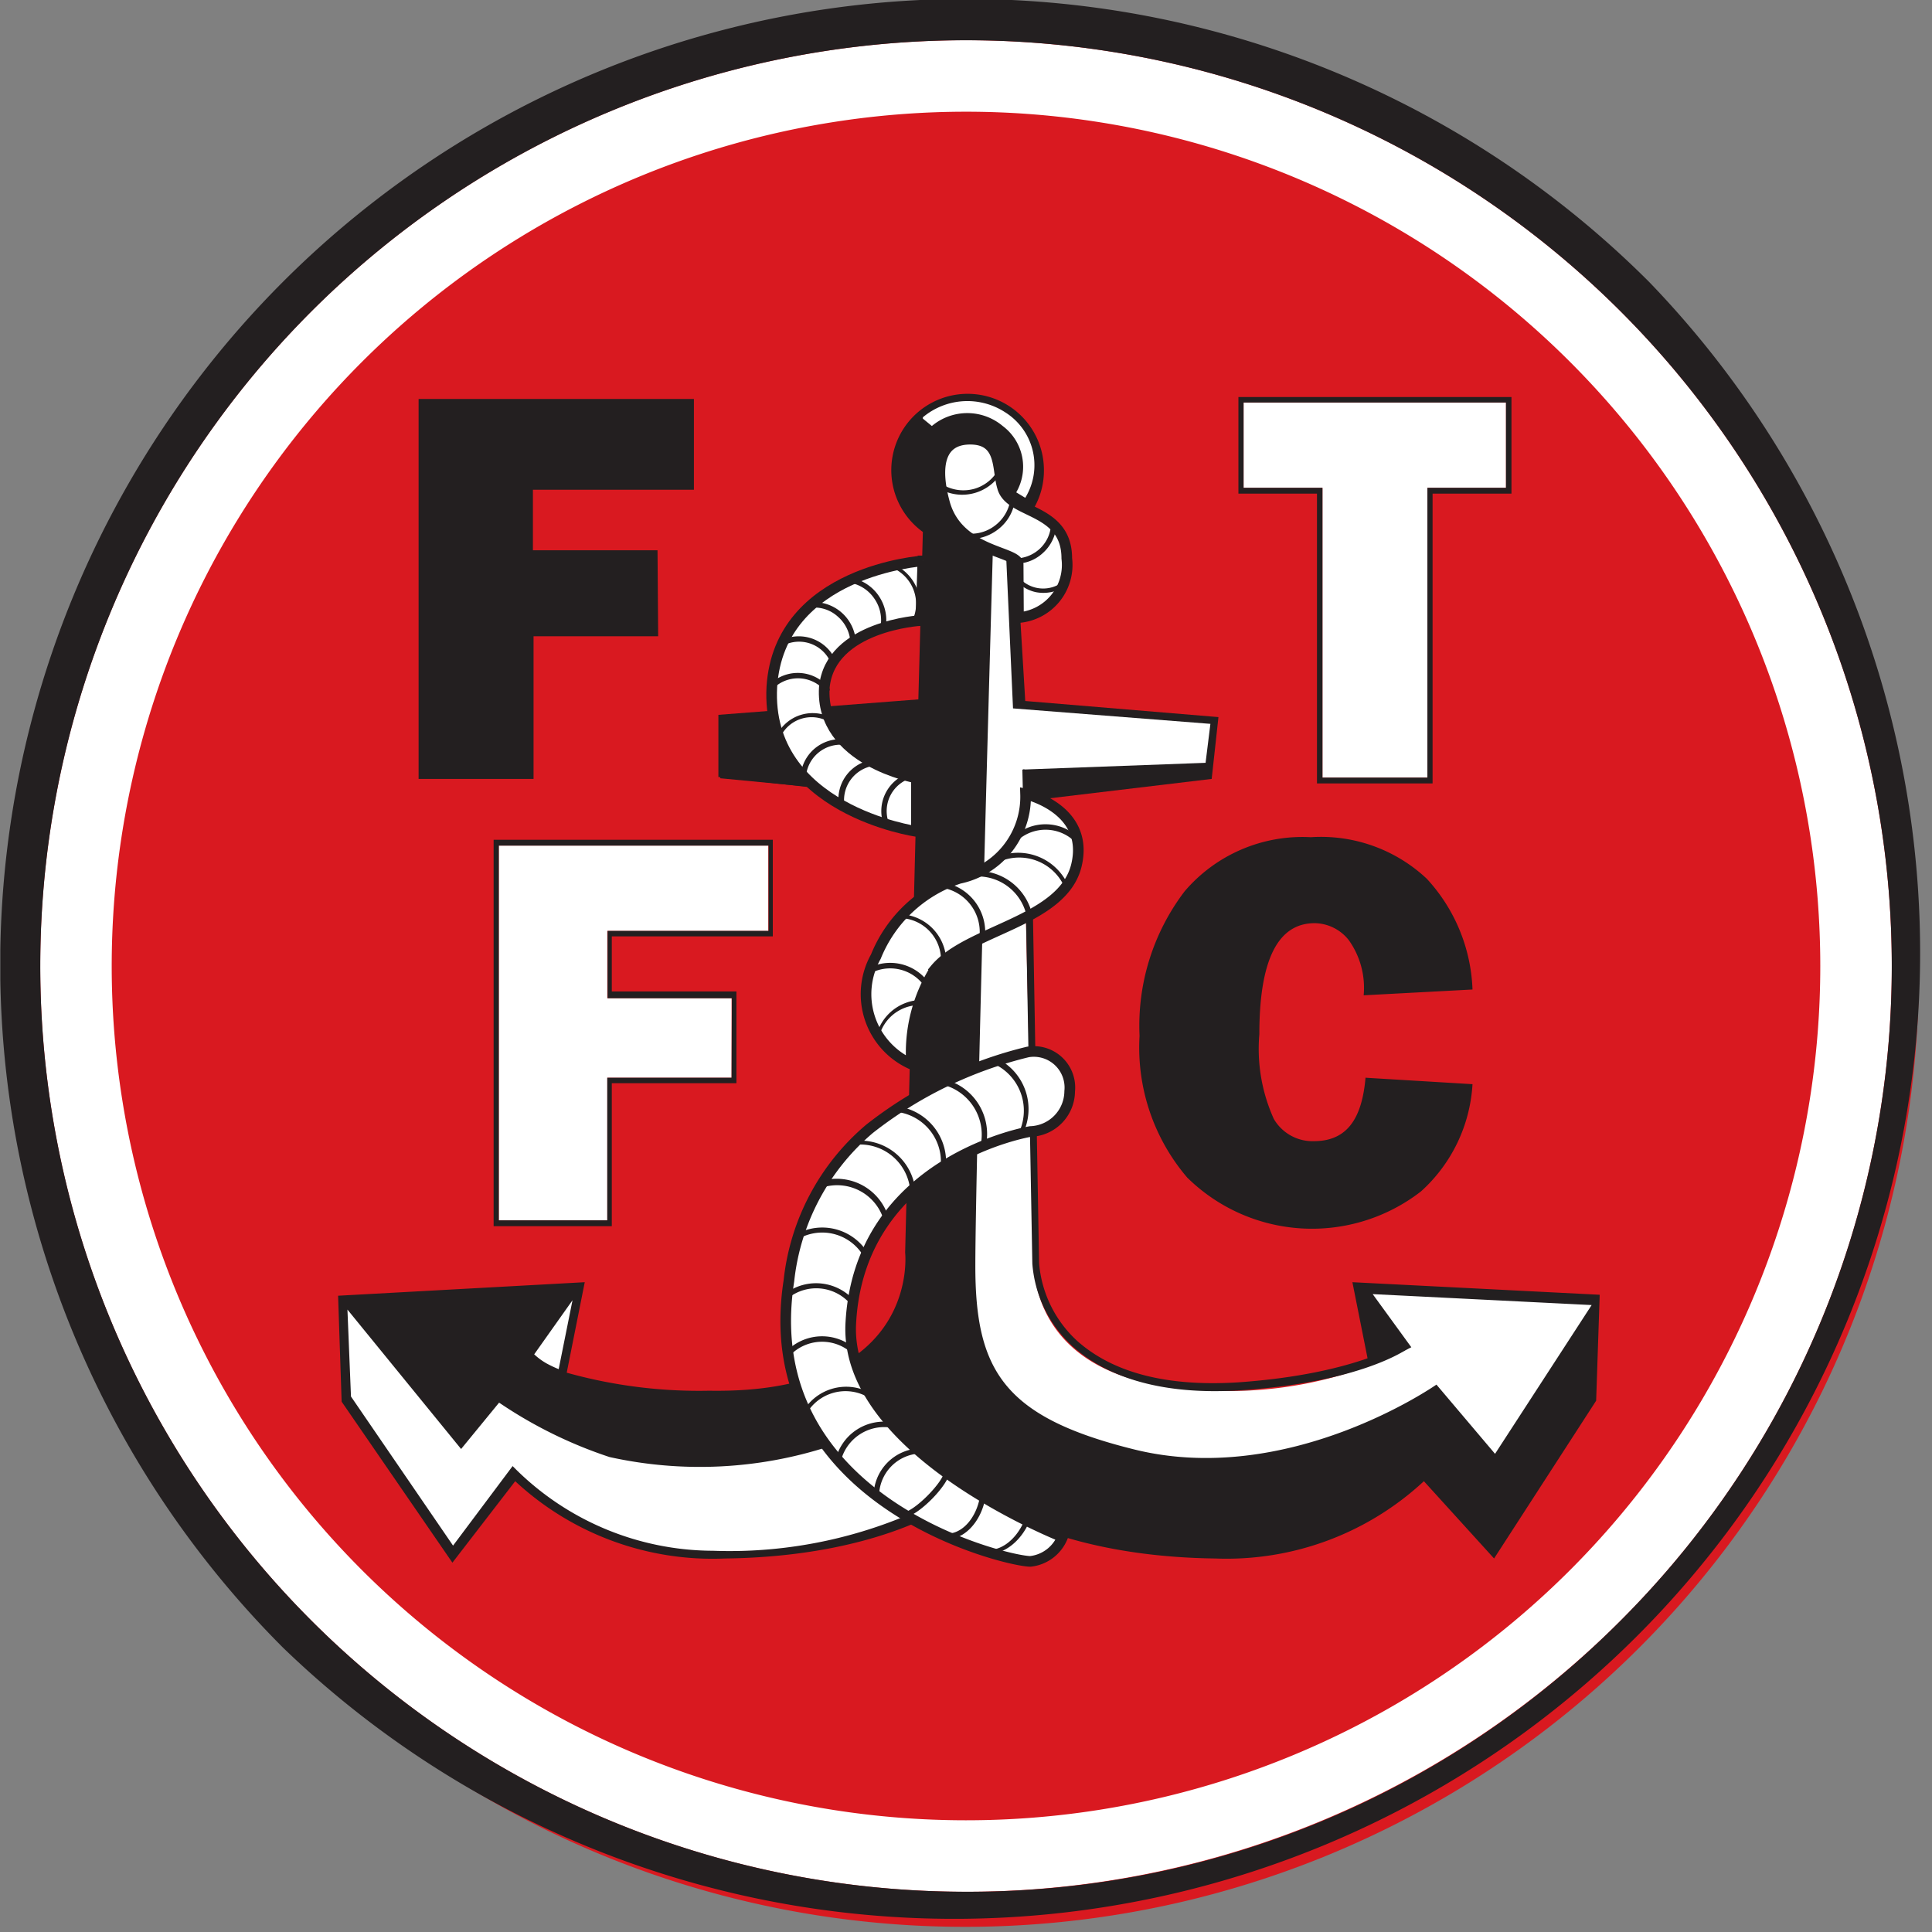 <?xml version="1.0" encoding="iso-8859-1"?>
<svg xmlns="http://www.w3.org/2000/svg" width="60" height="60" xmlns:v="https://vecta.io/nano"><rect width="100%" height="100%" fill="#808080" stroke="none"/><style><![CDATA[.H{fill:#fff}.I{fill:none}.J{fill:#231f20}.K{stroke:#231f20}.L{stroke-miterlimit:5.33}.M{stroke-width:.33}]]></style><defs><clipPath id="A"><path d="M0 0h60v60H0z" class="I"/></clipPath><clipPath id="B"><path d="M.01 0H60v60H.01z" class="I"/></clipPath></defs><g clip-path="url(#A)"><path d="M59.59,30.06A29.62,29.62,0,1,1,30,.6,29.54,29.54,0,0,1,59.59,30.06" fill="#d91920"/><g class="J"><path d="M42 39.82l.56 2.81a15.25 15.25 0 0 1-4.43.56c-6.58.11-6.07-4.29-6.07-4.29l-.37-14 5.94-.71.21-1.92-6-.5-.32-5.31a2.34 2.34 0 0 0 .9-1.85 2.37 2.37 0 1 0-3.76 1.91l-.14 5.2-6.21.48v1.93l6.15.69-.35 14.08s.5 4.4-6.08 4.29a15.25 15.25 0 0 1-4.43-.56l.56-2.81-7.66.42.11 3.29 3.44 5L16 46a9 9 0 0 0 6.52 2.4c4.85-.06 7.07-1.73 7.07-1.73v-.11h1.08v.11s2.23 1.67 7.07 1.73a9 9 0 0 0 6.48-2.4l2.18 2.4 3.17-4.9.11-3.29z"/><path d="M22.33 23.65l6.21.25v.86l-6.17-.59z"/></g><g class="H"><path d="M30.84 16.92l.4.2.22 4.88 6.13.48-.15 1.21-5.69.21.36 15.19s-.29 3.5 4.42 4a12.45 12.45 0 0 0 7.3-1.25l-1.2-1.65 6.8.34-3 4.62L44.61 43s-4.61 3.23-9.44 2c-4-1-4.88-2.45-4.88-5.68s.55-22.43.55-22.43M10.79 40.67l.11 2.7L14.07 48l1.85-2.47a8.74 8.74 0 0 0 6.22 2.63 14.24 14.24 0 0 0 6.94-1.52l-3.36-1.71a13 13 0 0 1-6.79.32 13.8 13.8 0 0 1-3.43-1.69L14.32 45zm6.99-.29l-1.19 1.68a2 2 0 0 0 .38.28 3.57 3.57 0 0 0 .38.18z"/></g><path d="M31.78,23.89l.28,15.35a3.87,3.87,0,0,0,1.26,2.58c1.12,1,2.85,1.5,5.14,1.36,3.81-.24,5.22-1.27,5.28-1.31l-.15-.2s-1.42,1-5.14,1.26c-2.22.14-3.89-.3-5-1.29a3.68,3.68,0,0,1-1.18-2.41L32,23.94Z" class="J"/><path d="M31.92,32.67a1.12,1.12,0,0,1,1.3,1.22A1.26,1.26,0,0,1,32,35.14s-5.34.88-5.58,6C26.26,45.09,33,47.73,33,47.73a1.22,1.22,0,0,1-1,.76c-.75,0-8.56-1.86-7.5-8.71A7.19,7.19,0,0,1,27,35.06a12.84,12.84,0,0,1,4.91-2.39" class="H"/><path d="M31.92 32.67a1.12 1.12 0 0 1 1.3 1.22A1.26 1.26 0 0 1 32 35.14s-5.34.88-5.58 6c-.16 3.95 6.58 6.59 6.58 6.59a1.22 1.22 0 0 1-1 .76c-.75 0-8.56-1.86-7.5-8.71a7.19 7.19 0 0 1 2.5-4.72 12.84 12.84 0 0 1 4.92-2.39z" class="I K L M"/><path d="M31.85,24.66s2,.45,1.58,2.21-3.37,2-4.39,3.23a4.88,4.88,0,0,0-.73,2.95,2.38,2.38,0,0,1-1.11-3.34,4.22,4.22,0,0,1,2.59-2.43,2.59,2.59,0,0,0,2.06-2.62" class="H"/><path d="M31.85 24.66s2 .45 1.58 2.21-3.37 2-4.39 3.23a4.88 4.88 0 0 0-.73 2.95 2.38 2.38 0 0 1-1.11-3.34 4.22 4.22 0 0 1 2.59-2.43 2.59 2.59 0 0 0 2.06-2.62z" class="I K L M"/><path d="M28.66 17.42l-.06 1.85s-2.82.16-3 2.08c-.14 2.28 2.86 2.81 2.86 2.81v1.66s-4.7-.67-4.49-4.49c.2-3.62 4.66-3.91 4.66-3.91" class="H"/><path d="M28.66 17.42l-.06 1.85s-2.82.16-3 2.08c-.14 2.28 2.86 2.81 2.86 2.81v1.66s-4.7-.67-4.49-4.49c.23-3.62 4.69-3.91 4.69-3.91z" class="I K L M"/><path d="M31.63 19.18a1.64 1.64 0 0 0 1.5-1.84c0-1.59-1.79-1.36-2-2.22-.17-.56 0-1.48-1-1.48s-1.09.92-.79 2c.44 1.53 2.28 1.47 2.28 1.89v1.67" class="H"/><path d="M31.63 19.18a1.64 1.64 0 0 0 1.5-1.84c0-1.59-1.79-1.36-2-2.22-.17-.56 0-1.48-1-1.48s-1.09.92-.79 2c.44 1.53 2.28 1.47 2.28 1.89l.01 1.65z" class="I K L M"/><path d="M38.62,15.15h2.45v9h3.26v-9h2.44V12.5H38.62Z" class="H"/><path d="M46.77,15.15H44.33v9H41.07v-9H38.62V12.5h8.15Zm.08-2.82H38.46v3H40.9v9h3.59v-9h2.45v-3Z" class="J"/><path d="M18.86,28.91h5V26.26H15.49V37.9h3.37V33.47h3.86V31H18.86Z" class="H"/><g class="J"><path d="M22.72 33.47h-3.86v4.43h-3.37V26.26h8.38v2.65h-5V31h3.86zM24 29.08v-3h-8.67v12H19v-4.44h3.87v-2.85H19v-1.71zm18.41 4.39l3.32.2a4.86 4.86 0 0 1-1.6 3.33 5.52 5.52 0 0 1-7.26-.43 6.21 6.21 0 0 1-1.48-4.4 6.89 6.89 0 0 1 1.4-4.49A4.81 4.81 0 0 1 40.71 26a4.8 4.8 0 0 1 3.6 1.29 5.35 5.35 0 0 1 1.42 3.44l-3.38.18a2.55 2.55 0 0 0-.46-1.71 1.37 1.37 0 0 0-1.06-.53c-1.15 0-1.72 1.15-1.72 3.45a5.28 5.28 0 0 0 .45 2.63 1.39 1.39 0 0 0 1.24.69c1 0 1.5-.65 1.61-2M20.44 19.76h-3.87v4.43H13v-11.8h8.55v2.82h-5v1.88h3.87z"/></g><path d="M28.66,13l.28.23a1.71,1.71,0,0,1,2.2,0,1.58,1.58,0,0,1,.42,2.06l.28.17a1.94,1.94,0,0,0-.63-2.66,2.15,2.15,0,0,0-2.55.16" class="H"/><g class="J"><path d="M31 14.59a1.24 1.24 0 0 1-.74.59 1.26 1.26 0 0 1-.95-.11.08.08 0 0 0-.11 0 .1.1 0 0 0 0 .12 1.42 1.42 0 0 0 1.92-.55.08.08 0 0 0 0-.11.08.08 0 0 0-.11 0m.37.98a1.24 1.24 0 0 1-.49.82 1.21 1.21 0 0 1-.92.23.09.09 0 1 0 0 .17 1.4 1.4 0 0 0 1-.27 1.37 1.37 0 0 0 .55-.92.08.08 0 0 0-.07-.1s-.09 0-.09.07m1.28.79a1.1 1.1 0 0 1-.38.77 1.12 1.12 0 0 1-.81.27.07.07 0 0 0-.09.07.08.08 0 0 0 .08.09 1.23 1.23 0 0 0 .93-.31 1.29 1.29 0 0 0 .44-.88.09.09 0 0 0-.08-.09.08.08 0 0 0-.09.08m-1.21 1.46a.07.07 0 0 0 0 .11 1.16 1.16 0 0 0 .74.52 1.22 1.22 0 0 0 .89-.17.07.07 0 0 0 0-.11.08.08 0 0 0-.11 0 1 1 0 0 1-1.4-.3.08.08 0 0 0-.12 0m-3.7-.28a.08.08 0 0 0 0 .11 1.22 1.22 0 0 1 .61 1.62.08.08 0 0 0 0 .11.09.09 0 0 0 .12 0 1.4 1.4 0 0 0-.7-1.84.08.08 0 0 0-.11 0m-1.3.47a.08.08 0 0 0 .06.1 1.16 1.16 0 0 1 .75.5 1.17 1.17 0 0 1 .18.89.09.09 0 0 0 .07.1s.09 0 .09-.07a1.34 1.34 0 0 0-.2-1 1.32 1.32 0 0 0-.85-.57.08.08 0 0 0-.1.06m-1.15.69s-.08.05-.07.09a.08.08 0 0 0 .09.08 1.08 1.08 0 0 1 .8.28 1.14 1.14 0 0 1 .39.79.09.09 0 0 0 .09.08.08.08 0 0 0 .08-.09 1.31 1.31 0 0 0-1.38-1.23m-.87 1.14a.08.08 0 0 0 0 .11.08.08 0 0 0 .1.05 1.07 1.07 0 0 1 1.39.63.08.08 0 0 0 .11.05.07.07 0 0 0 .05-.1 1.25 1.25 0 0 0-1.61-.74M24 21.17a.09.09 0 0 0 0 .12.08.08 0 0 0 .12 0 1.09 1.09 0 0 1 1.51.18.07.07 0 0 0 .11 0 .07.07 0 0 0 0-.11 1.24 1.24 0 0 0-1.74-.19m.15 1.56a.08.08 0 0 0 0 .11.07.07 0 0 0 .11 0 1.07 1.07 0 0 1 1.45-.44.08.08 0 0 0 .11 0 .08.08 0 0 0 0-.11 1.25 1.25 0 0 0-1.68.51m.74 1.2a.08.08 0 0 0 .07.1.07.07 0 0 0 .09-.07 1.08 1.08 0 0 1 1.23-.89s.09 0 .09-.07a.08.08 0 0 0-.07-.1 1.24 1.24 0 0 0-1.41 1m2.25-.38A1.24 1.24 0 0 0 26.05 25s.05.08.09.07a.09.09 0 0 0 .08-.09 1.08 1.08 0 0 1 .93-1.2.07.07 0 0 0 .07-.09.07.07 0 0 0-.09-.07m1.13.38a1.24 1.24 0 0 0-.84 1.54.08.08 0 0 0 .1.05.08.08 0 0 0 .06-.1 1.07 1.07 0 0 1 .73-1.33.07.07 0 0 0 .05-.1.08.08 0 0 0-.1-.06m3.2 2a.09.09 0 0 0 0 .12.08.08 0 0 0 .12 0 1.3 1.3 0 0 1 1.83.05.08.08 0 0 0 .12 0 .09.09 0 0 0 0-.12 1.47 1.47 0 0 0-2.07-.05m-.46.6a.07.07 0 0 0-.05.1.08.08 0 0 0 .11.05 1.54 1.54 0 0 1 2 .8.09.09 0 0 0 .11.05.1.1 0 0 0 0-.11A1.7 1.7 0 0 0 31 26.6m-1.07.5a.1.1 0 0 0-.06.11.09.09 0 0 0 .1.06 1.55 1.55 0 0 1 1.9 1.12.09.09 0 0 0 .11.06.1.1 0 0 0 .06-.11 1.74 1.74 0 0 0-2.11-1.24m-.83.37a.09.09 0 0 0 .08.09 1.39 1.39 0 0 1 1.24 1.52.09.09 0 0 0 .07.1.1.1 0 0 0 .1-.08 1.57 1.57 0 0 0-1.39-1.71.1.1 0 0 0-.1.08m-1.1.96a.08.08 0 0 0 .07.09A1.3 1.3 0 0 1 29.21 30s0 .08.07.09a.1.1 0 0 0 .1-.08 1.48 1.48 0 0 0-1.31-1.61.08.08 0 0 0-.09.08m-.9 1.52a.08.08 0 0 0 0 .11.08.08 0 0 0 .1.05 1.3 1.3 0 0 1 1.68.75.09.09 0 0 0 .16-.06 1.47 1.47 0 0 0-1.9-.85m.03 2.05a.09.09 0 0 0 .05.11.1.1 0 0 0 .11 0 1.3 1.3 0 0 1 1.69-.87.08.08 0 0 0 .11-.05.09.09 0 0 0 0-.11 1.47 1.47 0 0 0-1.86.92m3.62.88a.08.08 0 0 0 0 .11 1.6 1.6 0 0 1 .78 2.12.08.08 0 0 0 0 .11.08.08 0 0 0 .11-.05 1.75 1.75 0 0 0-.76-2.33.08.08 0 0 0-.11 0m-1.75.68a.09.09 0 0 0 .07.1 1.6 1.6 0 0 1 1.25 1.87.08.08 0 0 0 .06.09.08.08 0 0 0 .1-.06 1.75 1.75 0 0 0-1.38-2.07.08.08 0 0 0-.1.07m-1.37.87a.1.1 0 0 0 .07.09 1.56 1.56 0 0 1 1.37 1.74.08.08 0 0 0 .07.09s.09 0 .09-.07a1.74 1.74 0 0 0-1.5-1.93.1.1 0 0 0-.1.08m-1.21.95a.08.08 0 0 0-.08.09.07.07 0 0 0 .09.07 1.56 1.56 0 0 1 1.7 1.45.08.08 0 0 0 .09.08.08.08 0 0 0 .07-.09 1.72 1.72 0 0 0-1.87-1.56m-1.03 1.28a.08.08 0 0 0-.06.1.09.09 0 0 0 .1.06 1.51 1.51 0 0 1 1.87 1 .08.08 0 0 0 .1.06.07.07 0 0 0 .06-.1 1.68 1.68 0 0 0-2.07-1.16m-.81 1.67a.08.08 0 0 0 0 .11.1.1 0 0 0 .12 0 1.49 1.49 0 0 1 2 .6A.084.084 0 0 0 27 39a1.66 1.66 0 0 0-2.25-.68m-.4 1.88a.09.09 0 0 0 0 .12.09.09 0 0 0 .12 0 1.4 1.4 0 0 1 2 .25.09.09 0 0 0 .12 0v-.11a1.58 1.58 0 0 0-2.21-.28m.01 1.82a.085.085 0 1 0 .12.12 1.38 1.38 0 0 1 1.94-.1.085.085 0 0 0 .12-.12 1.55 1.55 0 0 0-2.18.1m.53 1.81a.1.1 0 0 0 0 .12.08.08 0 0 0 .11 0 1.4 1.4 0 0 1 1.87-.57.07.07 0 0 0 .11 0 .08.08 0 0 0 0-.11 1.55 1.55 0 0 0-2.09.62m1.02 1.51a.09.09 0 0 0 .06.11.09.09 0 0 0 .1-.06 1.39 1.39 0 0 1 1.6-1.09.09.09 0 0 0 .11-.06.09.09 0 0 0-.06-.1 1.54 1.54 0 0 0-1.81 1.2m1.19 1.1a.08.08 0 0 0 .08.09.09.09 0 0 0 .09-.08 1.33 1.33 0 0 1 1.27-1.35.07.07 0 0 0 .09-.07.08.08 0 0 0-.08-.09 1.49 1.49 0 0 0-1.45 1.5m3.31-.04c-.11.73-.61 1.26-1.12 1.18a.08.08 0 0 0-.09.08.08.08 0 0 0 .07.09c.59.09 1.18-.5 1.31-1.32a.08.08 0 0 0-.07-.09.08.08 0 0 0-.1.06m1.39.73c-.26.69-.86 1.1-1.34.92a.08.08 0 0 0-.11 0 .08.08 0 0 0 .05.11c.56.22 1.26-.24 1.56-1a.1.1 0 0 0 0-.11.09.09 0 0 0-.11.05m-2.55-1.47c0 .33-.94 1.28-1.28 1.3v.16c.43 0 1.46-1.05 1.45-1.46z"/></g></g><g clip-path="url(#B)"><path d="M48.76,48.76A26.53,26.53,0,0,1,11.24,11.24,26.53,26.53,0,0,1,48.76,48.76M50.33,9.67A28.75,28.75,0,0,0,9.67,50.33,28.75,28.75,0,1,0,50.33,9.67" class="H"/><path d="M30 58.75a28.75 28.75 0 1 1 20.33-8.42A28.56 28.56 0 0 1 30 58.75m21.21-50a30 30 0 0 0-42.42 0 30 30 0 0 0 0 42.42A30 30 0 0 0 51.21 8.75" class="J"/></g></svg>